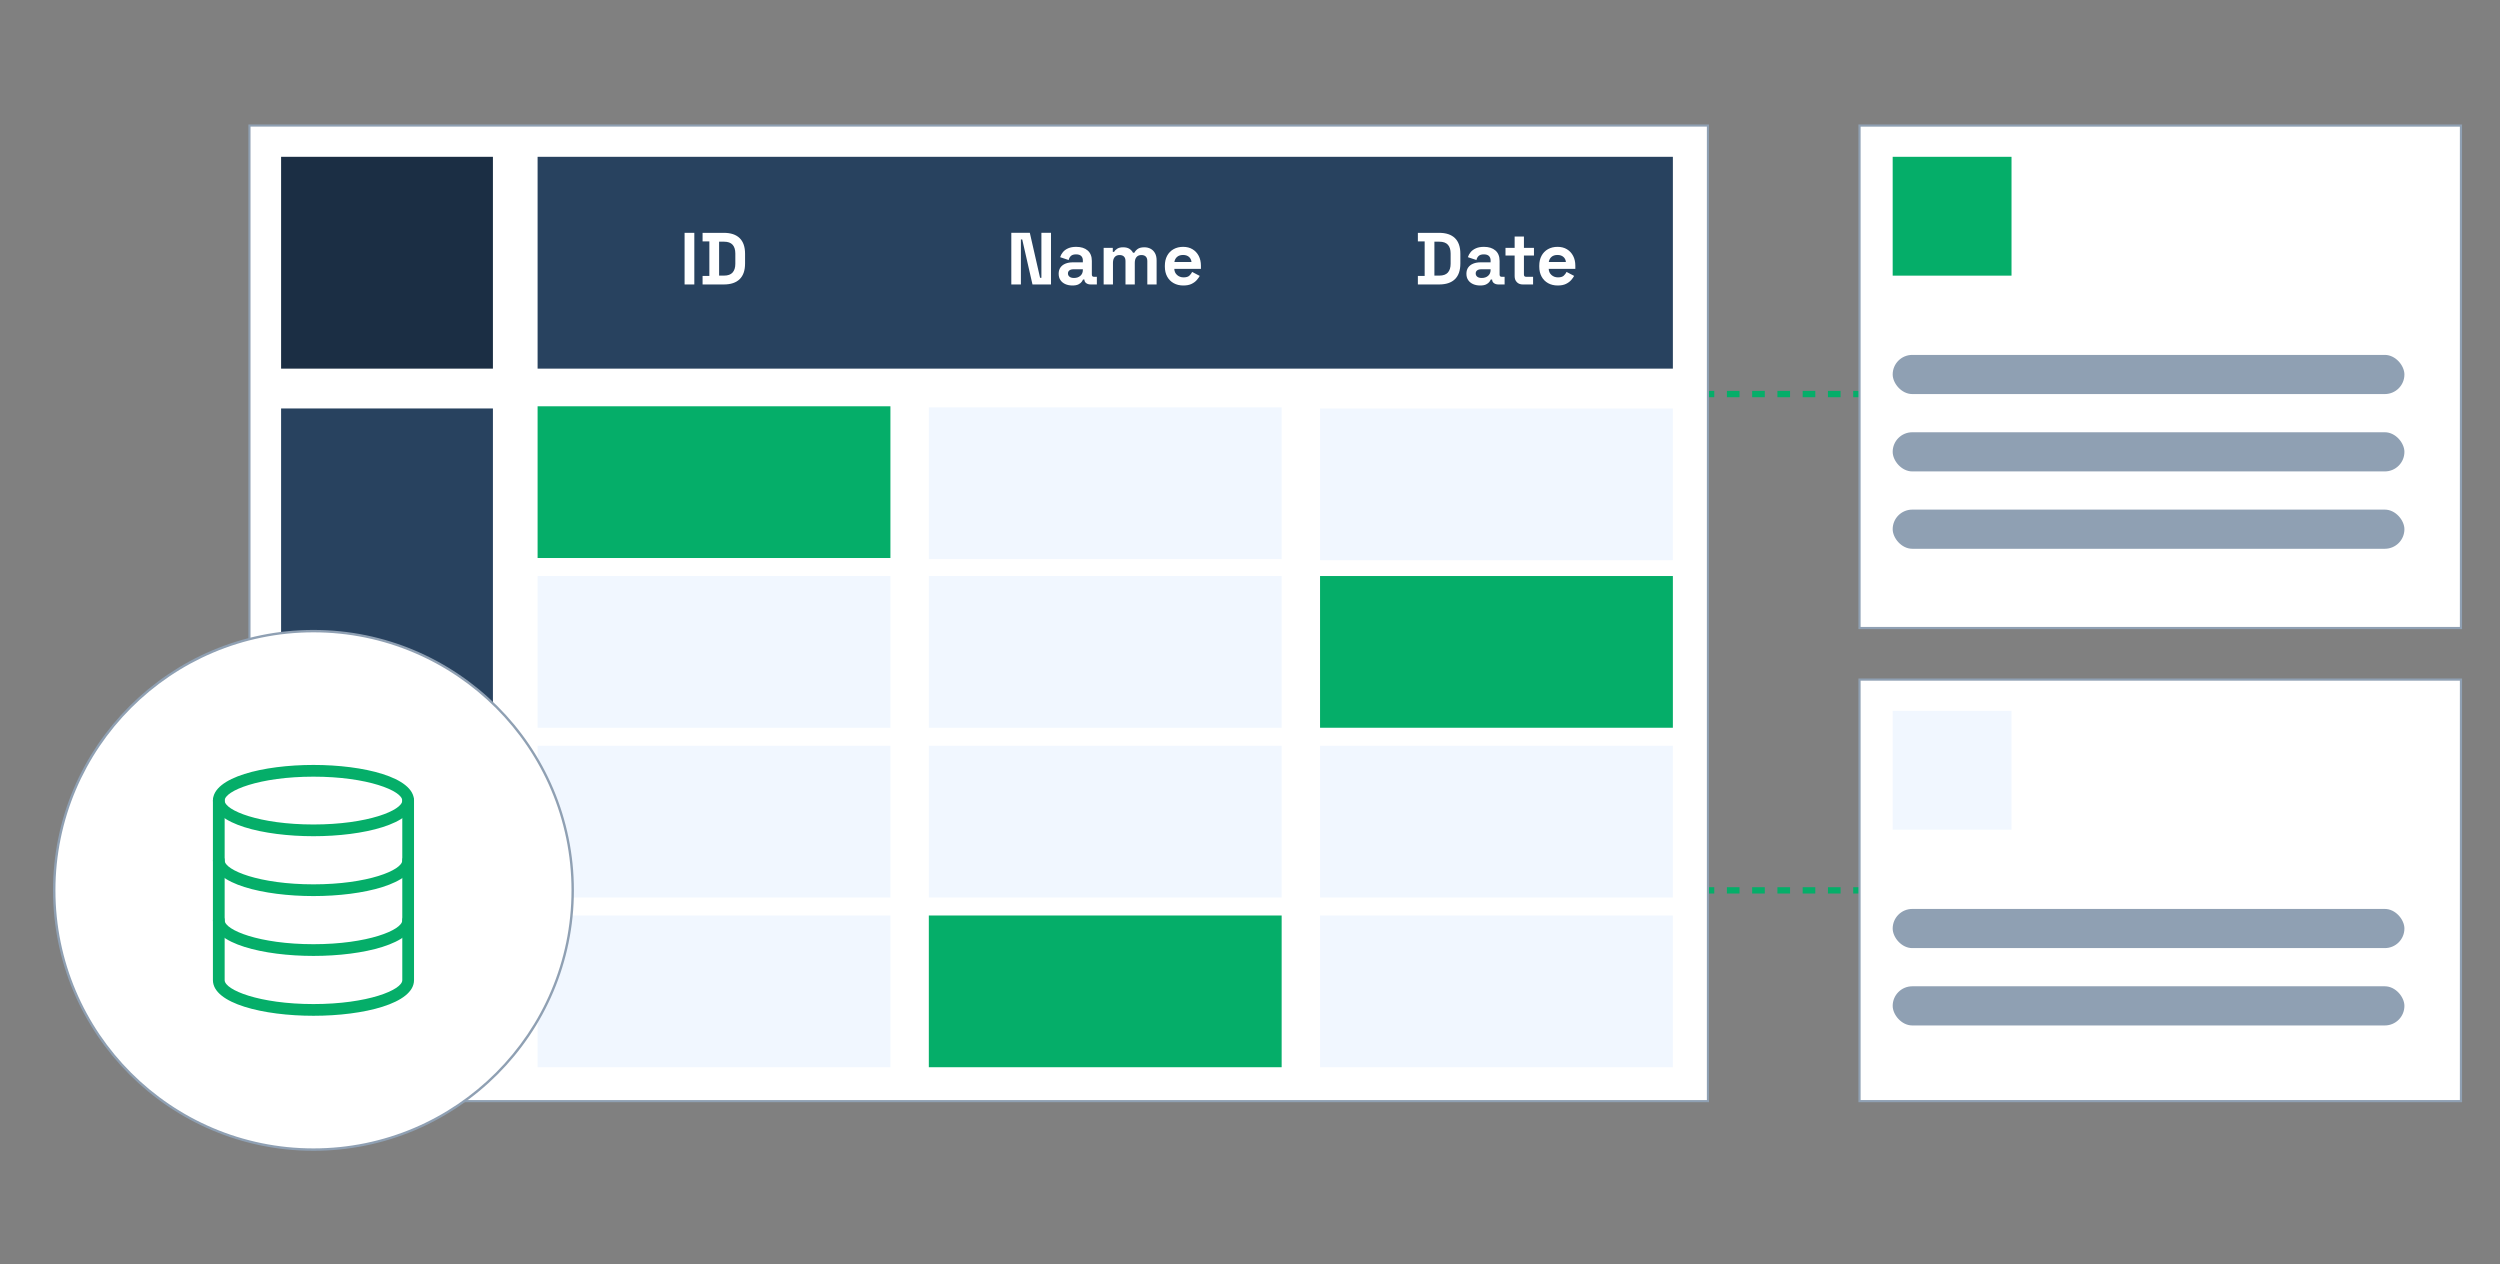 <?xml version="1.0" encoding="UTF-8"?>
<svg id="Layer_1" data-name="Layer 1" xmlns="http://www.w3.org/2000/svg" width="1186.381" height="600" viewBox="0 0 1186.381 600">
  <rect x="0" y="0" width="1186.381" height="600" fill="#808080" stroke="none"/>
  <g>
    <rect x="810.508" y="185.5" width="3" height="3" style="fill: #05ae69; stroke-width: 0px;"/>
    <path d="M873.445,188.5h-5.993v-3h5.993v3ZM861.458,188.5h-5.994v-3h5.994v3ZM849.471,188.5h-5.994v-3h5.994v3ZM837.483,188.5h-5.994v-3h5.994v3ZM825.496,188.5h-5.994v-3h5.994v3Z" style="fill: #05ae69; stroke-width: 0px;"/>
    <rect x="879.439" y="185.5" width="3" height="3" style="fill: #05ae69; stroke-width: 0px;"/>
  </g>
  <g>
    <rect x="810.508" y="421.024" width="3" height="3" style="fill: #05ae69; stroke-width: 0px;"/>
    <path d="M873.445,424.024h-5.993v-3h5.993v3ZM861.458,424.024h-5.994v-3h5.994v3ZM849.471,424.024h-5.994v-3h5.994v3ZM837.483,424.024h-5.994v-3h5.994v3ZM825.496,424.024h-5.994v-3h5.994v3Z" style="fill: #05ae69; stroke-width: 0px;"/>
    <rect x="879.439" y="421.024" width="3" height="3" style="fill: #05ae69; stroke-width: 0px;"/>
  </g>
  <g>
    <rect x="118.379" y="59.581" width="692.129" height="462.968" style="fill: #fff; stroke-width: 0px;"/>
    <path d="M811.014,523.054H117.873V59.075h693.141v463.979ZM118.885,522.043h691.117V60.086H118.885v461.957Z" style="fill: #8fa0b3; stroke-width: 0px;"/>
  </g>
  <g>
    <rect x="882.439" y="59.581" width="285.419" height="238.452" style="fill: #fff; stroke-width: 0px;"/>
    <path d="M1168.377,298.55h-286.456V59.062h286.456v239.488ZM882.958,297.514h284.382V60.098h-284.382v237.416Z" style="fill: #8fa0b3; stroke-width: 0px;"/>
  </g>
  <rect x="255.118" y="192.806" width="167.434" height="72" style="fill: #05ae69; stroke-width: 0px;"/>
  <rect x="440.775" y="193.323" width="167.434" height="72" style="fill: #f1f7ff; stroke-width: 0px;"/>
  <rect x="626.431" y="193.839" width="167.434" height="72" style="fill: #f1f7ff; stroke-width: 0px;"/>
  <rect x="255.118" y="273.355" width="167.434" height="72" style="fill: #f1f7ff; stroke-width: 0px;"/>
  <rect x="440.775" y="273.355" width="167.434" height="72" style="fill: #f1f7ff; stroke-width: 0px;"/>
  <rect x="626.431" y="273.355" width="167.434" height="72" style="fill: #05ae69; stroke-width: 0px;"/>
  <rect x="255.118" y="353.903" width="167.434" height="72" style="fill: #f1f7ff; stroke-width: 0px;"/>
  <rect x="440.775" y="353.903" width="167.434" height="72" style="fill: #f1f7ff; stroke-width: 0px;"/>
  <rect x="626.431" y="353.903" width="167.434" height="72" style="fill: #f1f7ff; stroke-width: 0px;"/>
  <rect x="255.118" y="434.452" width="167.434" height="72" style="fill: #f1f7ff; stroke-width: 0px;"/>
  <rect x="440.775" y="434.452" width="167.434" height="72" style="fill: #05ae69; stroke-width: 0px;"/>
  <rect x="626.431" y="434.452" width="167.434" height="72" style="fill: #f1f7ff; stroke-width: 0px;"/>
  <rect x="255.118" y="74.413" width="538.748" height="100.523" style="fill: #28425f; stroke-width: 0px;"/>
  <rect x="26.832" y="300.4" width="313.645" height="100.523" transform="translate(-167.007 534.316) rotate(-90)" style="fill: #28425f; stroke-width: 0px;"/>
  <rect x="133.393" y="74.413" width="100.523" height="100.523" style="fill: #1b2e44; stroke-width: 0px;"/>
  <rect x="898.178" y="74.413" width="56.394" height="56.394" style="fill: #05ae69; stroke-width: 0px;"/>
  <rect x="898.178" y="168.419" width="242.841" height="18.581" rx="9.29" ry="9.29" style="fill: #8fa0b3; stroke-width: 0px;"/>
  <rect x="898.178" y="205.129" width="242.841" height="18.581" rx="9.29" ry="9.29" style="fill: #8fa0b3; stroke-width: 0px;"/>
  <rect x="898.178" y="241.839" width="242.841" height="18.581" rx="9.29" ry="9.29" style="fill: #8fa0b3; stroke-width: 0px;"/>
  <g>
    <rect x="882.439" y="322.5" width="285.419" height="200.049" style="fill: #fff; stroke-width: 0px;"/>
    <path d="M1168.377,523.066h-286.456v-201.084h286.456v201.084ZM882.958,522.03h284.382v-199.012h-284.382v199.012Z" style="fill: #8fa0b3; stroke-width: 0px;"/>
  </g>
  <rect x="898.178" y="337.332" width="56.394" height="56.394" style="fill: #f1f7ff; stroke-width: 0px;"/>
  <rect x="898.178" y="431.339" width="242.841" height="18.581" rx="9.29" ry="9.29" style="fill: #8fa0b3; stroke-width: 0px;"/>
  <rect x="898.178" y="468.048" width="242.841" height="18.581" rx="9.29" ry="9.29" style="fill: #8fa0b3; stroke-width: 0px;"/>
  <g>
    <circle cx="148.756" cy="422.524" r="123.021" style="fill: #fff; stroke-width: 0px;"/>
    <path d="M148.756,546.117c-68.149,0-123.593-55.444-123.593-123.593,0-68.149,55.443-123.593,123.593-123.593s123.593,55.444,123.593,123.593c0,68.149-55.443,123.593-123.593,123.593ZM148.756,300.075c-67.519,0-122.449,54.931-122.449,122.45s54.93,122.449,122.449,122.449,122.449-54.93,122.449-122.449-54.93-122.45-122.449-122.45Z" style="fill: #8fa0b3; stroke-width: 0px;"/>
  </g>
  <g>
    <path d="M148.757,396.824c-23.713,0-47.717-5.806-47.717-16.908,0-11.107,24.004-16.913,47.717-16.913,23.711,0,47.715,5.806,47.715,16.913,0,11.102-24.004,16.908-47.715,16.908ZM148.757,368.567c-25.73,0-42.149,6.725-42.149,11.349s16.418,11.344,42.149,11.344c25.728,0,42.146-6.72,42.146-11.344s-16.418-11.349-42.146-11.349Z" style="fill: #05ae69; stroke-width: 0px;"/>
    <path d="M148.757,425.233c-23.713,0-47.717-5.806-47.717-16.913,0-1.54,1.247-2.782,2.784-2.782s2.784,1.242,2.784,2.782c0,4.625,16.418,11.349,42.149,11.349,25.728,0,42.146-6.725,42.146-11.349,0-1.54,1.247-2.782,2.784-2.782s2.784,1.242,2.784,2.782c0,11.107-24.004,16.913-47.715,16.913Z" style="fill: #05ae69; stroke-width: 0px;"/>
    <path d="M148.757,453.636c-23.713,0-47.717-5.806-47.717-16.908,0-1.54,1.247-2.782,2.784-2.782s2.784,1.242,2.784,2.782c0,4.625,16.418,11.344,42.149,11.344,25.728,0,42.146-6.72,42.146-11.344,0-1.54,1.247-2.782,2.784-2.782s2.784,1.242,2.784,2.782c0,11.102-24.004,16.908-47.715,16.908Z" style="fill: #05ae69; stroke-width: 0px;"/>
    <path d="M148.757,482.045c-23.713,0-47.717-5.806-47.717-16.908v-85.221c0-1.54,1.247-2.782,2.784-2.782s2.784,1.242,2.784,2.782v85.221c0,4.625,16.418,11.344,42.149,11.344,25.728,0,42.146-6.72,42.146-11.344v-85.221c0-1.54,1.247-2.782,2.784-2.782s2.784,1.242,2.784,2.782v85.221c0,11.102-24.004,16.908-47.715,16.908Z" style="fill: #05ae69; stroke-width: 0px;"/>
  </g>
  <g>
    <path d="M324.871,134.992v-24.5h4.62v24.5h-4.62Z" style="fill: #fff; stroke-width: 0px;"/>
    <path d="M333.411,134.992v-4.06h3.22v-16.38h-3.22v-4.06h10.08c3.29,0,5.792.834,7.507,2.502,1.715,1.668,2.573,4.147,2.573,7.438v4.62c0,3.29-.857,5.77-2.573,7.438-1.715,1.668-4.217,2.502-7.507,2.502h-10.08ZM341.251,130.792h2.31c1.867,0,3.232-.49,4.095-1.47.863-.98,1.295-2.356,1.295-4.13v-4.9c0-1.796-.432-3.179-1.295-4.147-.863-.968-2.229-1.452-4.095-1.452h-2.31v16.1Z" style="fill: #fff; stroke-width: 0px;"/>
  </g>
  <g>
    <path d="M479.92,134.992v-24.5h8.785l4.865,21.35h.63v-21.35h4.55v24.5h-8.785l-4.864-21.35h-.631v21.35h-4.55Z" style="fill: #fff; stroke-width: 0px;"/>
    <path d="M508.899,135.482c-1.236,0-2.345-.216-3.324-.648-.98-.431-1.757-1.061-2.328-1.89-.572-.828-.857-1.837-.857-3.028,0-1.19.285-2.188.857-2.992.571-.805,1.365-1.412,2.38-1.82,1.016-.408,2.176-.612,3.482-.612h4.761v-.98c0-.816-.258-1.487-.771-2.013-.514-.525-1.33-.787-2.45-.787-1.097,0-1.913.251-2.449.752-.537.502-.888,1.149-1.051,1.942l-4.06-1.365c.28-.886.729-1.697,1.348-2.432.618-.735,1.446-1.33,2.484-1.785s2.305-.683,3.798-.683c2.286,0,4.095.572,5.425,1.715s1.995,2.8,1.995,4.97v6.475c0,.7.326,1.05.98,1.05h1.399v3.64h-2.939c-.864,0-1.575-.21-2.136-.63-.56-.42-.84-.98-.84-1.68v-.035h-.665c-.093.28-.303.648-.63,1.103-.327.455-.84.858-1.54,1.208-.7.35-1.657.525-2.87.525ZM509.67,131.912c1.236,0,2.245-.344,3.027-1.032.781-.688,1.173-1.604,1.173-2.748v-.35h-4.445c-.817,0-1.459.175-1.925.525-.467.35-.7.84-.7,1.47,0,.63.245,1.144.735,1.54.489.397,1.201.595,2.135.595Z" style="fill: #fff; stroke-width: 0px;"/>
    <path d="M523.739,134.992v-17.36h4.34v1.89h.63c.304-.583.806-1.09,1.505-1.522.7-.431,1.622-.647,2.766-.647,1.236,0,2.228.24,2.975.718.747.479,1.318,1.103,1.715,1.873h.63c.396-.747.957-1.365,1.681-1.855.723-.49,1.75-.735,3.08-.735,1.072,0,2.047.228,2.922.683s1.575,1.144,2.101,2.065c.524.922.787,2.083.787,3.482v11.41h-4.41v-11.095c0-.956-.245-1.674-.734-2.152-.49-.478-1.179-.717-2.065-.717-1.003,0-1.779.321-2.327.962-.549.642-.822,1.558-.822,2.748v10.255h-4.41v-11.095c0-.956-.245-1.674-.735-2.152-.49-.478-1.179-.717-2.065-.717-1.003,0-1.779.321-2.327.962-.549.642-.822,1.558-.822,2.748v10.255h-4.41Z" style="fill: #fff; stroke-width: 0px;"/>
    <path d="M561.539,135.482c-1.728,0-3.25-.368-4.567-1.103-1.318-.735-2.346-1.773-3.08-3.115-.735-1.341-1.103-2.922-1.103-4.743v-.42c0-1.82.361-3.4,1.085-4.742.723-1.342,1.738-2.38,3.045-3.115s2.823-1.103,4.55-1.103c1.703,0,3.186.379,4.445,1.138s2.24,1.809,2.939,3.15c.7,1.342,1.051,2.899,1.051,4.672v1.505h-12.636c.047,1.19.49,2.158,1.33,2.905.84.747,1.867,1.12,3.08,1.12,1.236,0,2.146-.268,2.73-.805.583-.537,1.026-1.131,1.33-1.785l3.604,1.89c-.327.607-.8,1.266-1.417,1.978-.619.712-1.441,1.318-2.468,1.82-1.027.501-2.334.753-3.92.753ZM557.304,124.317h8.12c-.094-1.003-.496-1.808-1.207-2.415-.712-.606-1.64-.91-2.783-.91-1.189,0-2.135.304-2.835.91-.699.607-1.132,1.412-1.295,2.415Z" style="fill: #fff; stroke-width: 0px;"/>
  </g>
  <g>
    <path d="M672.856,134.992v-4.06h3.221v-16.38h-3.221v-4.06h10.08c3.29,0,5.793.834,7.508,2.502,1.715,1.668,2.572,4.147,2.572,7.438v4.62c0,3.29-.857,5.77-2.572,7.438-1.715,1.668-4.218,2.502-7.508,2.502h-10.08ZM680.697,130.792h2.31c1.866,0,3.231-.49,4.095-1.47s1.295-2.356,1.295-4.13v-4.9c0-1.796-.432-3.179-1.295-4.147-.863-.968-2.229-1.452-4.095-1.452h-2.31v16.1Z" style="fill: #fff; stroke-width: 0px;"/>
    <path d="M702.396,135.482c-1.237,0-2.345-.216-3.325-.648-.979-.431-1.756-1.061-2.327-1.89-.572-.828-.857-1.837-.857-3.028,0-1.19.285-2.188.857-2.992.571-.805,1.365-1.412,2.38-1.82,1.015-.408,2.176-.612,3.482-.612h4.76v-.98c0-.816-.257-1.487-.77-2.013-.514-.525-1.33-.787-2.45-.787-1.097,0-1.914.251-2.45.752-.537.502-.887,1.149-1.05,1.942l-4.061-1.365c.28-.886.729-1.697,1.348-2.432.618-.735,1.447-1.33,2.485-1.785s2.304-.683,3.798-.683c2.286,0,4.095.572,5.425,1.715s1.995,2.8,1.995,4.97v6.475c0,.7.326,1.05.979,1.05h1.4v3.64h-2.94c-.863,0-1.575-.21-2.135-.63s-.84-.98-.84-1.68v-.035h-.665c-.094.28-.304.648-.63,1.103-.327.455-.84.858-1.54,1.208-.7.35-1.657.525-2.87.525ZM703.166,131.912c1.237,0,2.246-.344,3.028-1.032.781-.688,1.172-1.604,1.172-2.748v-.35h-4.444c-.817,0-1.459.175-1.926.525s-.699.84-.699,1.47c0,.63.244,1.144.734,1.54.49.397,1.201.595,2.135.595Z" style="fill: #fff; stroke-width: 0px;"/>
    <path d="M722.626,134.992c-1.144,0-2.071-.355-2.782-1.067-.712-.711-1.067-1.663-1.067-2.853v-9.8h-4.34v-3.64h4.34v-5.39h4.41v5.39h4.76v3.64h-4.76v9.03c0,.7.326,1.05.979,1.05h3.36v3.64h-4.9Z" style="fill: #fff; stroke-width: 0px;"/>
    <path d="M739.216,135.482c-1.727,0-3.249-.368-4.567-1.103-1.318-.735-2.345-1.773-3.08-3.115-.734-1.341-1.103-2.922-1.103-4.743v-.42c0-1.82.362-3.4,1.085-4.742.724-1.342,1.738-2.38,3.046-3.115,1.306-.735,2.822-1.103,4.55-1.103,1.703,0,3.185.379,4.444,1.138,1.261.758,2.24,1.809,2.94,3.15.7,1.342,1.05,2.899,1.05,4.672v1.505h-12.635c.047,1.19.49,2.158,1.33,2.905.84.747,1.866,1.12,3.08,1.12,1.236,0,2.146-.268,2.729-.805.583-.537,1.026-1.131,1.33-1.785l3.605,1.89c-.327.607-.8,1.266-1.418,1.978-.618.712-1.44,1.318-2.468,1.82-1.026.501-2.333.753-3.92.753ZM734.981,124.317h8.12c-.094-1.003-.496-1.808-1.208-2.415-.712-.606-1.64-.91-2.782-.91-1.19,0-2.135.304-2.835.91-.7.607-1.132,1.412-1.295,2.415Z" style="fill: #fff; stroke-width: 0px;"/>
  </g>
</svg>